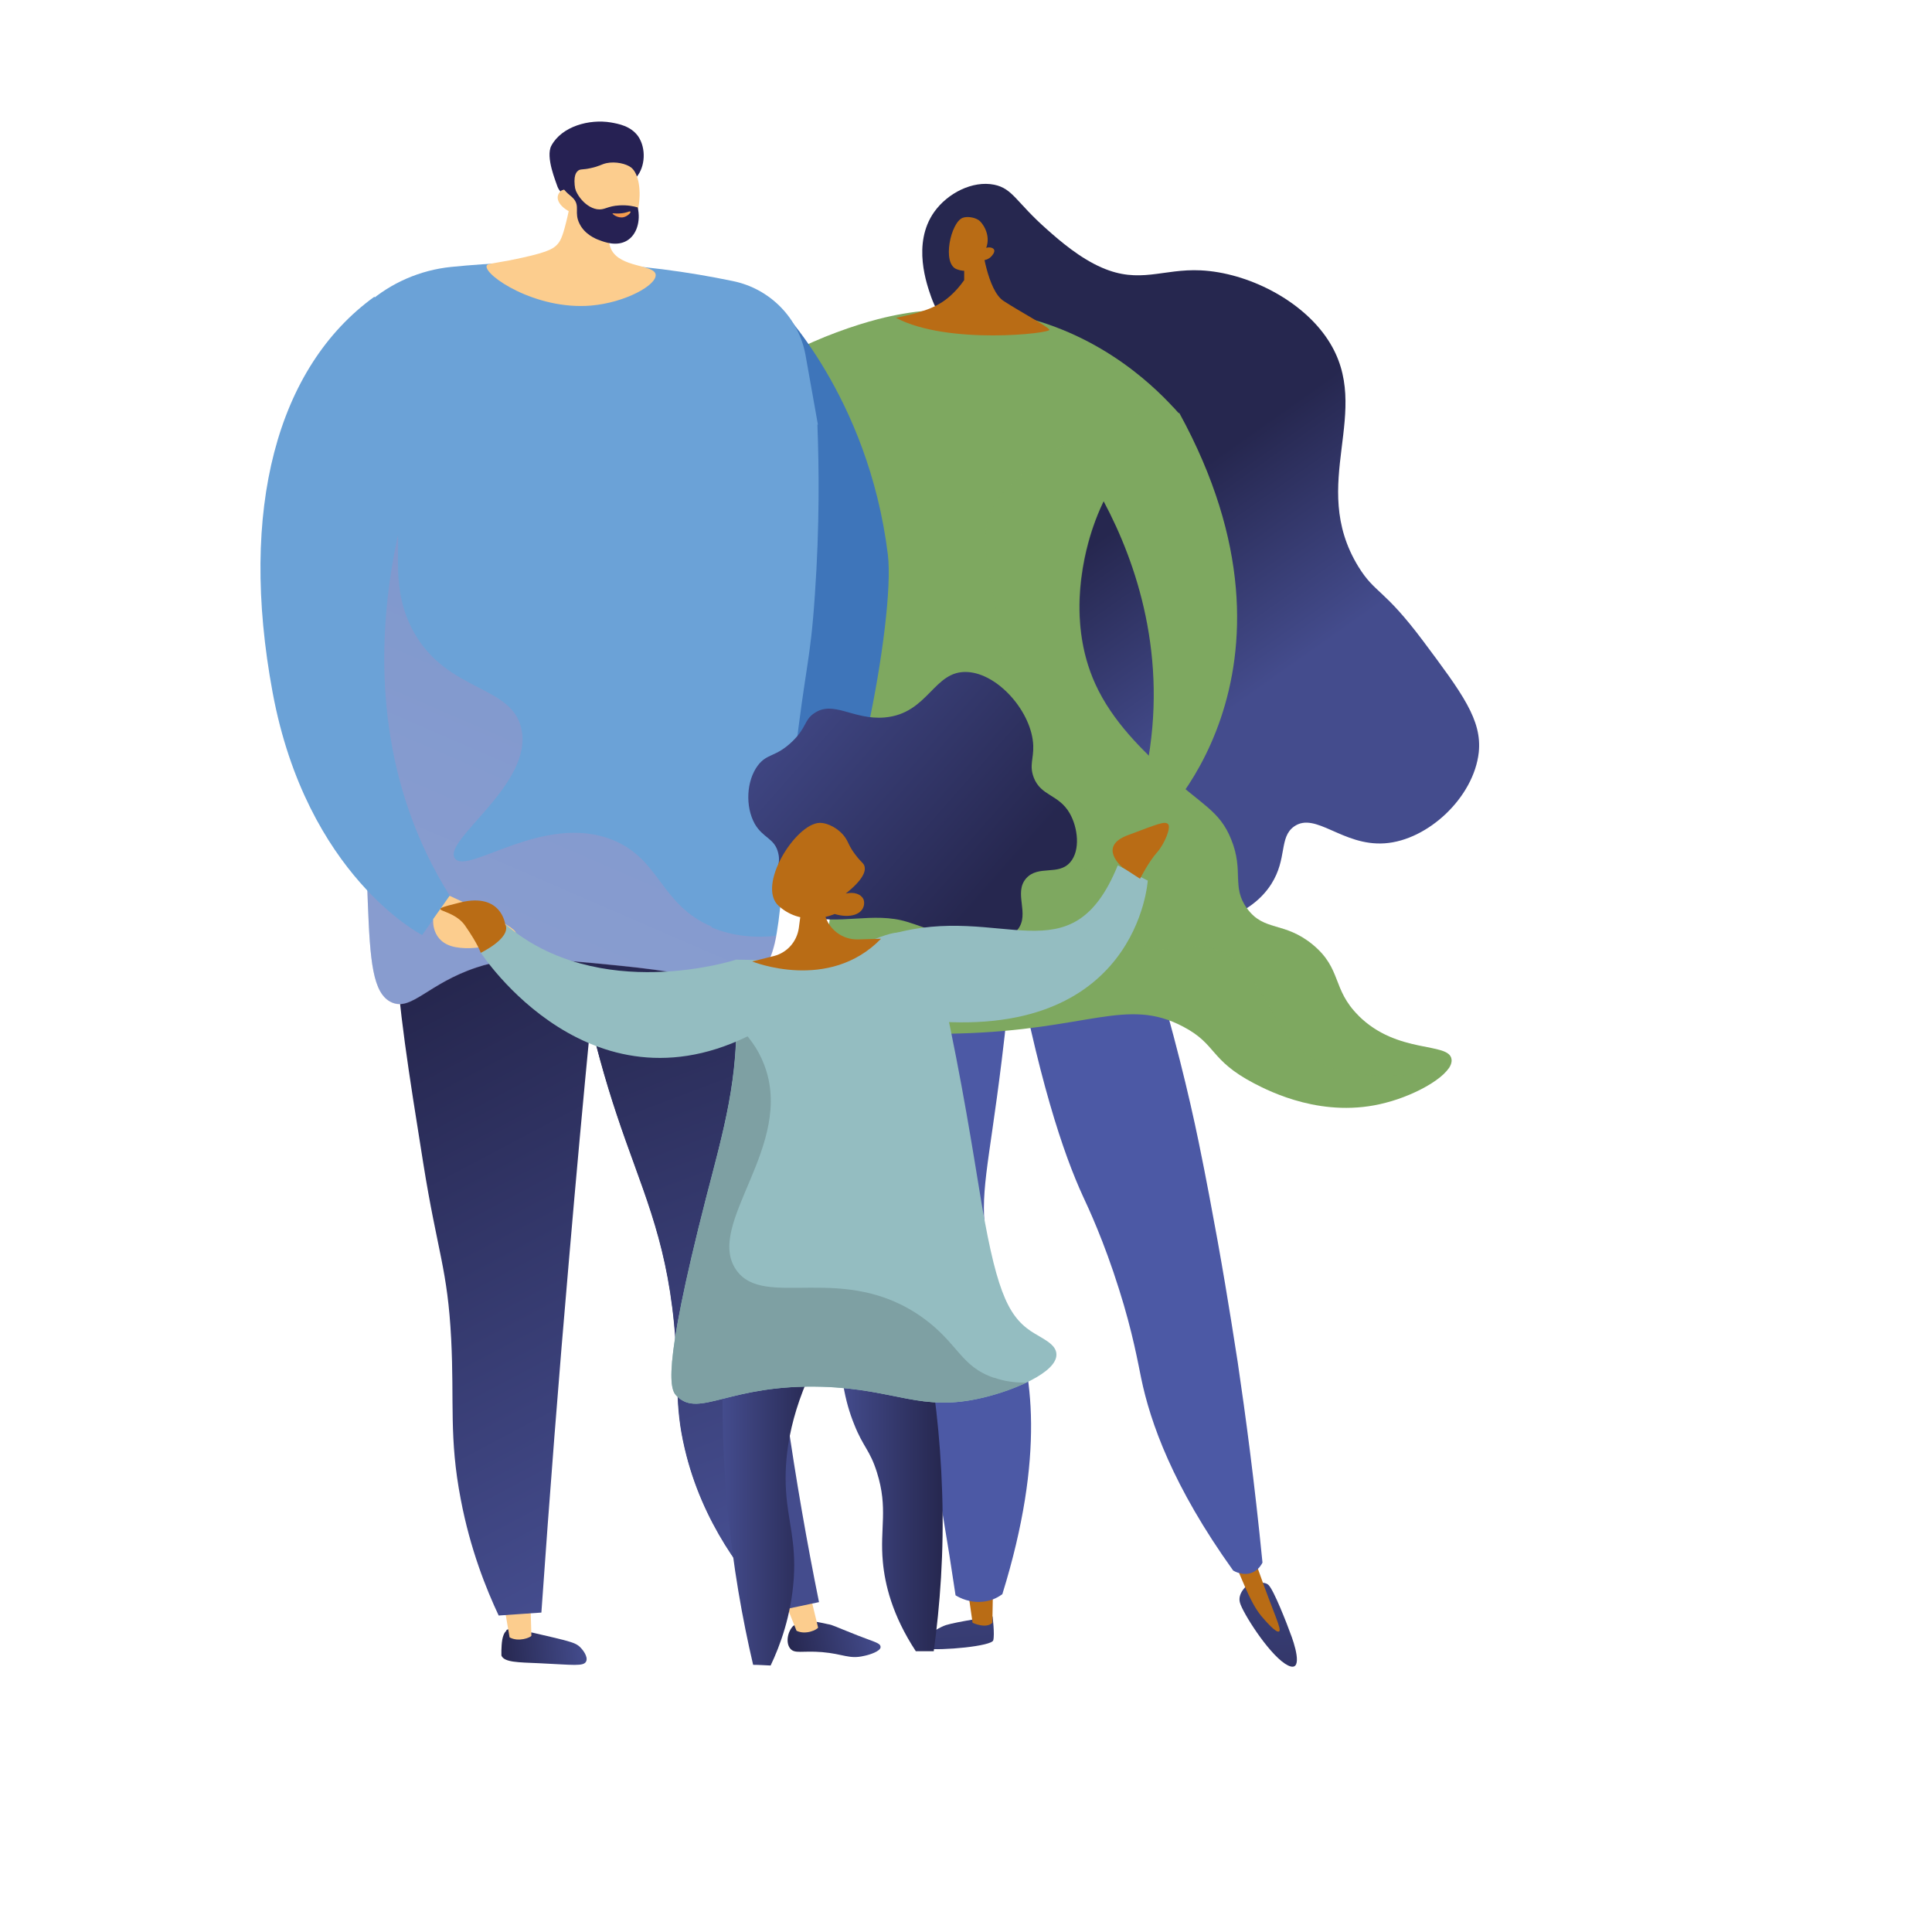 <?xml version="1.0" encoding="UTF-8"?>
<svg xmlns="http://www.w3.org/2000/svg" xmlns:xlink="http://www.w3.org/1999/xlink" version="1.1" viewBox="0 0 850.4 850.4">
  <defs>
    <style>
      .cls-1 {
        fill: #6ba2d7;
      }

      .cls-2 {
        fill: none;
      }

      .cls-3 {
        fill: #4c59a5;
      }

      .cls-4 {
        fill: url(#Naamloos_verloop_14);
      }

      .cls-5 {
        fill: url(#Naamloos_verloop_17);
      }

      .cls-6 {
        fill: url(#Naamloos_verloop_19);
      }

      .cls-7 {
        fill: url(#Naamloos_verloop_21);
      }

      .cls-8 {
        fill: url(#Naamloos_verloop_20);
      }

      .cls-9 {
        fill: url(#Naamloos_verloop_12);
      }

      .cls-10 {
        fill: url(#Naamloos_verloop_11);
      }

      .cls-11 {
        fill: url(#Naamloos_verloop_10);
      }

      .cls-12 {
        fill: url(#Naamloos_verloop_13);
      }

      .cls-13 {
        fill: #fccd8e;
      }

      .cls-14, .cls-15 {
        mix-blend-mode: multiply;
        opacity: .3;
      }

      .cls-16 {
        fill: #3e75ba;
      }

      .cls-17 {
        fill: #b96c15;
      }

      .cls-18, .cls-15 {
        isolation: isolate;
      }

      .cls-19 {
        fill: url(#Naamloos_verloop);
      }

      .cls-20 {
        fill: #262153;
      }

      .cls-21 {
        fill: #7ea0a3;
      }

      .cls-22 {
        fill: #7ea860;
      }

      .cls-15 {
        fill: url(#Naamloos_verloop_18);
      }

      .cls-23 {
        fill: #94bdc1;
      }

      .cls-24 {
        fill: url(#Naamloos_verloop_3);
      }

      .cls-25 {
        fill: url(#Naamloos_verloop_7);
      }
    </style>
    <linearGradient id="Naamloos_verloop" data-name="Naamloos verloop" x1="417.8" y1="889.8" x2="425.8" y2="1034.1" gradientTransform="translate(0 -229.6)" gradientUnits="userSpaceOnUse">
      <stop offset="0" stop-color="#444c8d"/>
      <stop offset="1" stop-color="#26274f"/>
    </linearGradient>
    <linearGradient id="Naamloos_verloop_3" data-name="Naamloos verloop 3" x1="554.6" y1="882.2" x2="562.6" y2="1025.6" gradientTransform="translate(0 -229.6)" gradientUnits="userSpaceOnUse">
      <stop offset="0" stop-color="#444c8d"/>
      <stop offset="1" stop-color="#26274f"/>
    </linearGradient>
    <linearGradient id="Naamloos_verloop_7" data-name="Naamloos verloop 7" x1="556.4" y1="532.1" x2="501.5" y2="454.4" gradientTransform="translate(0 -229.6)" gradientUnits="userSpaceOnUse">
      <stop offset="0" stop-color="#444c8d"/>
      <stop offset="1" stop-color="#26274f"/>
    </linearGradient>
    <linearGradient id="Naamloos_verloop_10" data-name="Naamloos verloop 10" x1="-1863.6" y1="1097.1" x2="-1826.4" y2="1097.1" gradientTransform="translate(-1696.7 -203.8) rotate(174.9) scale(1 -1)" gradientUnits="userSpaceOnUse">
      <stop offset="0" stop-color="#444c8d"/>
      <stop offset="1" stop-color="#26274f"/>
    </linearGradient>
    <linearGradient id="Naamloos_verloop_11" data-name="Naamloos verloop 11" x1="-2144.1" y1="1217.5" x2="-2104.6" y2="1217.5" gradientTransform="translate(-1968.4 -15.7) rotate(167.7) scale(1 -1)" gradientUnits="userSpaceOnUse">
      <stop offset="0" stop-color="#444c8d"/>
      <stop offset="1" stop-color="#26274f"/>
    </linearGradient>
    <linearGradient id="Naamloos_verloop_12" data-name="Naamloos verloop 12" x1="734.5" y1="750" x2="629.1" y2="512.3" gradientTransform="translate(-316.4 -136.2) rotate(3.1)" gradientUnits="userSpaceOnUse">
      <stop offset="0" stop-color="#444c8d"/>
      <stop offset="1" stop-color="#26274f"/>
    </linearGradient>
    <linearGradient id="Naamloos_verloop_13" data-name="Naamloos verloop 13" x1="718.2" y1="757.1" x2="612.8" y2="519.5" gradientTransform="translate(-316.4 -136.2) rotate(3.1)" gradientUnits="userSpaceOnUse">
      <stop offset="0" stop-color="#444c8d"/>
      <stop offset="1" stop-color="#26274f"/>
    </linearGradient>
    <linearGradient id="Naamloos_verloop_14" data-name="Naamloos verloop 14" x1="317.2" y1="978.7" x2="211.7" y2="741.1" gradientTransform="translate(-67.4 -289.1) rotate(-4)" gradientUnits="userSpaceOnUse">
      <stop offset="0" stop-color="#444c8d"/>
      <stop offset="1" stop-color="#26274f"/>
    </linearGradient>
    <linearGradient id="Naamloos_verloop_17" data-name="Naamloos verloop 17" x1="-2847.5" y1="34.1" x2="-2846.1" y2="47.2" gradientTransform="translate(-2568 -84.8) rotate(-177.2) scale(1 -1)" gradientUnits="userSpaceOnUse">
      <stop offset="0" stop-color="#fcc345"/>
      <stop offset="1" stop-color="#ee7058"/>
    </linearGradient>
    <linearGradient id="Naamloos_verloop_18" data-name="Naamloos verloop 18" x1="205.1" y1="633.8" x2="366.3" y2="261.3" gradientTransform="translate(0 -229.6)" gradientUnits="userSpaceOnUse">
      <stop offset="0" stop-color="#cc90bf"/>
      <stop offset="1" stop-color="#7c6fb1"/>
    </linearGradient>
    <linearGradient id="Naamloos_verloop_19" data-name="Naamloos verloop 19" x1="-6309.2" y1="2360.7" x2="-6356" y2="2490" gradientTransform="translate(-6333.2 1257.1) rotate(151.3) scale(1 -1)" gradientUnits="userSpaceOnUse">
      <stop offset="0" stop-color="#444c8d"/>
      <stop offset="1" stop-color="#26274f"/>
    </linearGradient>
    <linearGradient id="Naamloos_verloop_20" data-name="Naamloos verloop 20" x1="318" y1="888.3" x2="359.7" y2="888.3" gradientTransform="translate(0 -229.6)" gradientUnits="userSpaceOnUse">
      <stop offset="0" stop-color="#444c8d"/>
      <stop offset="1" stop-color="#26274f"/>
    </linearGradient>
    <linearGradient id="Naamloos_verloop_21" data-name="Naamloos verloop 21" x1="370" y1="887" x2="414.8" y2="887" gradientTransform="translate(0 -229.6)" gradientUnits="userSpaceOnUse">
      <stop offset="0" stop-color="#444c8d"/>
      <stop offset="1" stop-color="#26274f"/>
    </linearGradient>
  </defs>
  <!-- Generator: Adobe Illustrator 28.6.0, SVG Export Plug-In . SVG Version: 1.2.0 Build 709)  -->
  <g>
    <g id="Laag_1">
      <g class="cls-18">
        <g id="Laag_1-2">
          <g>
            <g>
              <path class="cls-19" d="M436.9,711.5s1,7.9.3,10.5-22.5,4.6-29.9,3.7c-7.4-1,4.5-8.9,9.1-10.4,4.8-1.5,20.4-3.8,20.4-3.8h.1Z"/>
              <path class="cls-17" d="M425.8,698.4l2.3,15.9s5.9,2.8,8.7,0l.3-16.6-11.3.8h0Z"/>
              <path class="cls-24" d="M549.2,697.6s-4.7,3.6-3.4,7.9c1.2,4.3,12.1,21.7,19.8,26.8,7.7,5,5.3-5.3,3-11.7s-7.9-20.6-10.2-22.9c-2.3-2.4-9.2,0-9.2,0h0Z"/>
              <path class="cls-17" d="M540.9,680.1c2.3,6.6,4.3,12.1,6.1,16,3.7,8.8,5.8,12.2,8,15,2.1,2.5,6.7,7.8,8,7,1.3-.9-2.2-7.4-8.9-26.4-1-2.7-4-11.5-4-11.5h-9.2,0Z"/>
              <path class="cls-3" d="M380,404.4c-1.6,16.6-3.2,42.3-.9,73.6,3,40.7,10.8,66.4,20.4,109.8,5.9,26.5,13.9,65.6,21.1,114.4,1.6,1,6.6,3.7,12.9,2.7,3.6-.5,6.2-2.1,7.7-3.2,18.9-61,13.4-98.7,4.2-122.3-3.9-10-8.6-17.9-11.1-33.4-3.4-20.4.8-31.9,6.6-79.1,4.2-33.7,3.5-38.9.7-43.9-11.2-20.2-45.2-19.8-61.8-18.6h.2Z"/>
              <path class="cls-3" d="M445.2,411.5c11.6,63.2,22.9,96.4,31.5,115.1,2.2,4.7,9.2,19.6,15.9,41,6,18.9,8.4,32.8,9.7,39,4,19.4,13.9,47.6,40.5,84.7.3.2,4.9,2.9,9.2.5,2.2-1.2,3.3-3.2,3.7-4-3.5-35.5-7.5-65.2-10.9-88.2-.8-4.8-3.9-25.9-8.9-53.7-2-10.9-4.9-26.9-8.3-43.3-4.2-20.4-10.9-48.3-21-81.6-20.4-3.2-40.9-6.2-61.3-9.4v-.2h-.1Z"/>
              <path class="cls-25" d="M435.3,161.8c-6.5-6.4-19.1-13.8-25.4-31-1.8-5.2-8.6-23.5,1.3-37.5,5.9-8.3,16.9-13.9,26.4-12,8.3,1.7,9.6,7.7,23.5,19.9,5.4,4.8,14.2,12.4,23.9,16.6,16.7,7.3,26.8.4,43.5,1.2,20.6,1,44.6,13,56.1,30.7,20.4,31.3-9.1,63.1,13.3,99.7,7.4,12,11,9.4,28.4,32.6,17.4,23.3,26.1,34.9,24.6,49.2-2.2,19.8-22.4,38.7-41.4,40-18.6,1.3-30.4-14.1-39.9-7.4-6.7,4.8-2.9,14.1-10,25.3-9.2,14.5-27.4,17.4-30.3,17.8-27.2,4.3-63.8-29.3-79.4-69.2-28.1-71.9,21.2-141.4-14.5-176.2h0v.3Z"/>
              <path class="cls-22" d="M323.7,181.7c-.2-20,43-36.1,62.7-41.2,30.8-8,55.4-2.9,61.3-1.6,38.4,8.6,62.2,32.8,71.2,43.1-7.4,5-27.6,20.4-37.7,49.7-3.2,9.1-12.4,40.2.9,69.4,7.6,16.7,21.1,29.4,31.3,38.9,15.3,14.4,23.3,16.5,28.5,29.5,5.7,14,0,20.9,7,30.4,7.5,10.3,16.2,5.5,28.9,15.9,12.9,10.7,8.4,19.5,20.1,31.2,17.2,17.2,39.9,11.5,41,19.2.9,6.6-15.2,15.7-29,19.2-27.2,7.2-50.9-4.9-58-8.6-19.6-10.3-16.2-17.1-31.1-24.9-24.9-13.2-42,1.5-98.7,3-30.8.9-46.3,1-54.8-10-7.8-10-3.7-21,1-68.4,2.2-22.5,3-45.2,4.7-67.9,4.7-63.9,4.8-69.6.7-78.4-14.8-31.6-49.6-30.6-49.8-48.5h-.2Z"/>
              <g class="cls-14">
                <path class="cls-22" d="M598,447c-11.9-11.7-7.2-20.6-20.1-31.2-12.7-10.4-21.4-5.7-28.9-15.9-7-9.6-1.3-16.4-7-30.4-5.1-12.8-13-15.1-28.5-29.5-10.2-9.6-23.7-22.2-31.3-38.9-13.3-29.1-4-60.2-.9-69.4,10-29.3,30.3-44.7,37.7-49.7-.8-.8-1.5-1.7-2.4-2.7-48.5,7.1-76.8,36.5-80.3,45.3-8,20.2,4.7,27.6,5,86,.1,27.8-2.7,38.9,5.9,50.6,9.8,13.3,21.1,9.2,35.3,26.6,10.9,13.4,9.1,21.9,19.4,27.5,11,6.1,17.9-1,30.2,1.7,20.7,4.7,25,29.7,38.7,43.4,10.3,10.3,29.4,17.6,67,9.9.9-1.3,1.3-2.6,1.1-3.8-1.1-7.7-23.8-2.2-41-19.2v-.3h.1Z"/>
              </g>
              <path class="cls-17" d="M432.1,107.2s2.4,20.7,9.7,25.3c7.2,4.7,18.9,10.9,20.1,12.6,1.3,1.6-44.7,6.9-67.5-5.2h0c7.5-1.6,9.6-2.3,9.6-2.3,2.1-.7,5.9-1.7,9.7-4,2.6-1.5,6.7-4.6,10.7-10.3v-11.4l7.8-4.6h-.1Z"/>
              <path class="cls-17" d="M433.2,114.5s-4.7,6.9-12.1,4c-6.6-2.5-2.6-20.6,2.6-22.6,1.7-.7,5-.4,7.1,1,1.5,1,5.5,6.3,3.3,12.2,1.6-.5,3.2,0,3.5.9.4,1.1-1,2.6-1.3,2.9-1.1,1.2-2.5,1.5-3,1.6h-.1Z"/>
              <path class="cls-22" d="M496.5,366.7c-.7,1.8,7.1-2.9,9.9-2.3s75.4-68.2,12.7-182.6l-57.1,4.1s73.2,77.3,34.6,180.7h-.1,0Z"/>
            </g>
            <g>
              <path class="cls-16" d="M342.3,134.5s39.9,39.7,48.5,109.6c3.5,28.4-16.9,131.3-29.7,130.2-18.8-1.6-33.6-117-33.6-117l14.8-122.9h0Z"/>
              <path class="cls-11" d="M222.9,717.8c-2,1.7-2.1,5.9-2.2,8.6v2.3c1.2,3,7.2,3,16.7,3.4,15,.7,19.5,1.5,20.6-.8,1-2.2-1.8-5.4-2.2-5.8-1.7-2-3.7-2.5-7.6-3.6-7.2-1.8-12-2.8-13.5-3.2-9.1-1.8-10.7-2.2-12-1h.2Z"/>
              <path class="cls-13" d="M233.4,702.9l.5,17.1c-.4.8-5.7,2.9-9.6.7l-2.9-16.9,11.9-.9h.1Z"/>
              <path class="cls-10" d="M349.2,715.6c-2.6,2.6-3.4,7.5-1.4,10s5.2.9,14,1.6c9.5.8,11.9,3.2,18.4,1.7,2.6-.5,7.4-2.1,7.4-3.9s-2.3-2.1-10-5.1c-10.9-4.3-10.9-4.6-13.2-5-5.9-1.3-11.7-2.6-15.2.8h0Z"/>
              <path class="cls-13" d="M356.2,700.3l3.9,16.1c-.4.9-5.4,3.4-9.5,1.4l-6.3-15.8,11.9-1.7Z"/>
              <path class="cls-9" d="M332.4,350.7c-2.2,53.4-1.7,113.4,3.5,179.1,5.2,64.8,14.1,123.6,24.6,175.4-6.2,1.3-12.3,2.6-18.5,3.9-14.7-15.2-33-38.9-40.6-71.4-4.8-20.2-2.3-30.3-4.7-54.9-3.8-39.3-14.7-60.2-25.3-92.3-9.6-28.8-20.4-70.9-24.6-126.6,28.5-4.5,57-8.8,85.5-13.3h.1Z"/>
              <path class="cls-12" d="M323.8,600c-6.7-26.9-19.9-34-20.3-59.4-.3-17.9,6.1-19.5,5.7-36.6-.7-26.1-15.9-39.8-23.6-56.2-8.2-17.3-11.2-45.1,10.7-91.5-16.4,2.5-32.8,5.1-49.4,7.6,4,55.7,15,97.8,24.6,126.6,10.7,32.1,21.5,53.1,25.3,92.3,2.4,24.7,0,34.8,4.7,54.9,7.7,32.5,26,56.2,40.6,71.4,1.5-.3,3.2-.7,4.7-1-15.9-18.9-21.4-35.8-22.8-49.6-2.3-22.3,6.9-31.4,0-58.6h-.2Z"/>
              <path class="cls-4" d="M270.6,347.3c-7.4,67.6-14.1,136.5-20.1,206.6-4.6,52.6-8.6,104.6-12.2,155.9-6.3.4-12.5.9-18.8,1.3-5.4-11.5-12.5-29-16.7-51.2-5.2-27-2.8-42.6-4.2-70.4-1.6-31.1-6-38.1-12.3-77.5-12.8-80.1-19.2-120.2,1.1-143.8,6.6-7.6,27.1-26.6,83.4-21h-.2Z"/>
              <path class="cls-1" d="M360,186.8c-1.8-10.1-3.6-20.2-5.4-30.3-2.9-16.5-15.7-29.5-32.1-32.8-19.2-4-41.2-7.1-65.5-8-20.9-.9-40.5,0-58.5,1.8-13.6,1.4-26.4,7-36.6,15.9h-.2c-16.4,14.5-26.8,33.7-32.1,54.5,1.5,4.2,3,8.7,4.6,13.2,14.2,43,25.3,76.6,26.1,120.5.1,9.6,0,36.3,1.6,75.7,1,25.6,2.1,40.1,10.5,43.9,8.8,3.9,16-8.3,37.4-15.4,15.8-5.3,31.6-3.9,62.6-.8,46.3,4.6,49.6,11.2,58.7,5.8,13.9-8.4,10.7-26.5,18.6-96,4.9-42.6,7-43.1,9-73.3,2.1-30.2,1.8-55.8,1.1-74.6h.2Z"/>
              <g>
                <path class="cls-13" d="M252.9,72.1c-.5,11.1-2.2,19.8-3.7,25.7-1.7,6.9-2.7,8.5-4,9.9-2,2.1-4.9,3.7-20.9,6.9-8.7,1.6-9.8,1.5-10.1,2.4-1.2,4.1,21.5,19.6,46,17.5,15-1.3,28.9-9,28.4-13.6s-15.6-2.9-19.6-11.2c-2.8-5.8,1.1-13.6,5.5-20-3.6-7.6-18.1-9.8-21.6-17.4h0v-.2Z"/>
                <g>
                  <path class="cls-20" d="M280.2,77.9c3.8-4.5,4.3-12.6.7-17.9-3.3-4.6-8.7-5.5-12-6.1-9.5-1.6-21.6,1.7-26.2,10.2-2.7,5,2.1,16.1,2.7,18.1.9,2.3,2.5,3,4,4.8,2.1,2.4,5.3,6.2,10.7,12.6.5-1.7,1.3-3.9,2.5-6.3.4-.9,2.3-4.5,4.9-7.3,5.2-5.8,9.1-3.8,12.7-8h0Z"/>
                  <path class="cls-13" d="M252.4,94.1s5.7,10.5,18.2,10.4c11.2,0,14.1-25,7.3-30.7-2.3-1.8-7-2.8-10.9-2-2.3.5-3.2,1.4-7,2.2-3.5.8-4.5.3-5.5,1.1-1.4,1-2.5,3.7-.7,11.1-2-2.3-4.5-3.3-6.3-2.5-.3,0-1.1.7-1.5,1.4-1.7,2.7.7,6.5,6.5,8.9h-.1Z"/>
                  <path class="cls-20" d="M254,73.6c.5.4-1.2,2.4-1.5,5.2-.5,5.4,4.7,12.4,10.3,13.3,3.4.5,4.3-1.4,9.9-1.7,3.5-.2,6.3.4,8,.9,1.4,6.1-.5,12.1-4.7,14.6-4.5,2.7-9.9.7-12.2-.2-1.5-.5-6.4-2.5-8.7-7.2-2.5-4.9.3-7.6-2.6-11-1.5-1.7-3.5-2.5-5.3-5.8-.5-.9-.9-1.6-1-2.2,3-2.9,7.1-6.5,7.8-5.9h-.1.1Z"/>
                  <path class="cls-5" d="M276.6,93.2s-2.5,1.1-6.6.7c-.2,0-.4,0-.4,0-.1.4,2.5,2.3,4.9,1.7,1.7-.4,3.3-2,3-2.4,0-.2-.4-.2-.9,0Z"/>
                </g>
              </g>
              <path class="cls-15" d="M313.3,407.9c-22.8-9.7-22.6-29.9-43.9-38.3-30.3-12-63.9,15.9-69.2,8.2-5.4-8,34.7-32.7,29.3-57-4.2-19.4-32.2-15.9-47.2-42.3-14.2-25.1-.4-48.3-13-57-4.6-3.2-12.5-4.3-27.6,2.3,10.5,32.8,18.1,61.9,18.6,97.9.1,9.6,0,36.3,1.6,75.7,1,25.6,2.1,40.1,10.5,43.9,8.8,3.9,16-8.3,37.4-15.4,15.8-5.3,31.6-3.9,62.6-.8,46.3,4.6,49.6,11.2,58.7,5.8,5.9-3.6,8.7-8.8,10.7-19-9.2,1-19.1.3-28.6-3.7v-.2h0Z"/>
              <path class="cls-1" d="M185.7,411.5s-50.7-25.9-65.7-106.7c-15-80.7,2-143.3,44.8-174.2l27.3,52.9s-55.4,113.3,5.9,210.8l-12.2,17.3h-.1Z"/>
              <path class="cls-13" d="M190.7,404.4s-1.3,10.4,9.8,12.5,25.6-3.4,26.5-6.2c.9-2.8-29.1-16.4-29.1-16.4l-7.2,10.2h0Z"/>
            </g>
            <g>
              <path class="cls-6" d="M354.5,403.1c-2.9-.9-11.5-6.2-12.9-14.2-1-5.4,2.4-7.9.9-13.6-1.6-6.4-6.6-6.3-10.3-12.7-4.2-7.6-3.7-18.9,1.4-25.7,4.1-5.4,7.8-3.5,15.1-10.5,6.5-6.3,5.2-9.4,9.6-12.4,8.5-6,17.2,3,31.1,1.8,19.4-1.7,21.5-20.9,36.5-20,13.7.8,28.4,17.9,28.9,32.4.2,5.9-1.8,8.6.2,14,3.2,8.3,10.9,7.3,15.8,15.7,3.7,6.4,4.8,16.4.3,21.6-5.2,6.1-14,1.1-19.4,7.1-5.7,6.5,1.7,15.6-3.7,22.5-5.2,6.5-17.4,5.7-24.3,4.3-8.4-1.5-16.1-5.1-24.3-7.6-15-4.7-30.4,1.7-45.2-2.7h.3Z"/>
              <path class="cls-2" d="M403.4,725.3s-3.5,10.1-1.6,11.4,23.8,1,25.3.7-15.1-11.9-17.8-12.1c-2.8-.2-5.9,0-5.9,0h0Z"/>
              <path class="cls-2" d="M338.9,731.9s2.9,7,1.1,8.2-28.5,2.5-28.1,1.8,19.7-9.2,19.7-9.2l7.3-.8Z"/>
              <path class="cls-8" d="M319,584.4c-1.4,22.8-1.5,49.5,1.2,79.1,2.4,25.9,6.6,49.2,11.3,69.3,2.6,0,5.1.2,7.7.3,4.1-8.6,9.1-21.9,10.2-38.5,1-16.2-2.5-24.7-3.4-38-.9-13.4.8-33,13.5-58-13.6-4.8-27.1-9.5-40.6-14.2h0Z"/>
              <path class="cls-7" d="M370.3,587.9c-1.1,16.2,1.6,29,5.7,39.1,4,10.1,6.9,11.2,10,21.1,5,15.9,1.2,24.5,2.6,39.4.9,9.7,4,23.3,14.5,39.3,2.6,0,5.3,0,7.9,0,2.7-19.8,4.6-43.4,3.7-70-.8-25.1-3.6-47.4-7.2-66.3-12.4-.9-24.8-1.8-37.2-2.7h0Z"/>
              <path class="cls-23" d="M324,442.5c1.2,32.2-5.4,54.6-13.2,84.7-20.1,78.4-15.6,84.9-12.7,87.5,9.9,9.5,22.9-5.5,63.6-4.3,33.1,1,43.4,11.4,71,4.8,13.7-3.3,32.6-11.1,32.3-19.1-.1-4.6-6.3-6.9-11.3-10.2-10.4-7.1-15.6-18.7-22.8-63.2-2.1-12.5-7.4-46.9-15.6-84.2-2.9-13.2-5.3-23.2-13.4-26.9-10.3-4.9-20.6,6.5-42.3,9.2-15.8,2-26.4,1.8-35.9,1.6.7,4.9,0,10.9.3,20h-.1.1Z"/>
              <path class="cls-21" d="M437.6,606.5c-14.8-5-15.7-15.1-31.3-26.4-34.9-25.1-70-3.3-82.3-21.2-13.9-20.2,26.2-54.7,12.3-90.4-2.7-7.1-7.1-12.8-12.1-17.5-.1,27.8-6.3,48.8-13.4,76.2-20.1,78.4-15.6,84.9-12.7,87.5,9.9,9.5,22.9-5.5,63.6-4.3,33.1,1,43.4,11.4,71,4.8,6.1-1.4,13.2-3.8,19.1-6.6-4.8,0-9.6-.5-14.2-2.2h0Z"/>
              <path class="cls-23" d="M392.4,411.2c48.7-14,79.1,20,99.6-30.3l13.2,6.7s-4.3,71.7-99.6,61.4l-13.2-37.8h0Z"/>
              <path class="cls-23" d="M323.7,422.5s-60.1,19.5-101.2-15.6l-10.9,12.4s49.3,76.1,124.2,33.3l-12.1-30.2h0Z"/>
              <path class="cls-17" d="M353.1,397.3l-1.5,11.3c-.9,5.9-5.1,10.7-10.9,12.2l-9.6,2.4s33.7,13.7,56.7-10l-10.1.3c-7,.2-13-4.5-14.7-11.1l-1.1-4.7-8.8-.4h0Z"/>
              <path class="cls-17" d="M367.4,402.3s-13.6,6.3-24.6-3.5c-9.9-8.8,7.3-36.2,17.9-36.6,3.6-.1,8.6,2.5,11.3,6.4,1.6,2.3,1.6,3.8,4.5,7.6,2.6,3.5,3.8,3.7,4.1,5.4.4,2.1-.8,5.7-8.3,11.7,3.6-.8,6.6.2,7.7,2.4.2.3.5,1.4.3,2.6-.7,4.1-5.9,6.1-13,4h.1Z"/>
              <path class="cls-17" d="M222.4,407s-1.5-14.2-19.7-9.8c-18.1,4.5-3.9,1.7,2,10.2s6.9,12,6.9,12c0,0,13.4-6.4,10.9-12.4h0Z"/>
              <path class="cls-17" d="M494,381.7s-11.1-9.1,2.5-14.1c13.6-5.1,16.1-6.2,17.6-4.9s-1.4,8.7-4.9,12.6c-3.5,3.9-7.4,11.5-7.4,11.5l-7.7-5h-.1,0Z"/>
            </g>
          </g>
        </g>
      </g>
    </g>
  </g>
</svg>